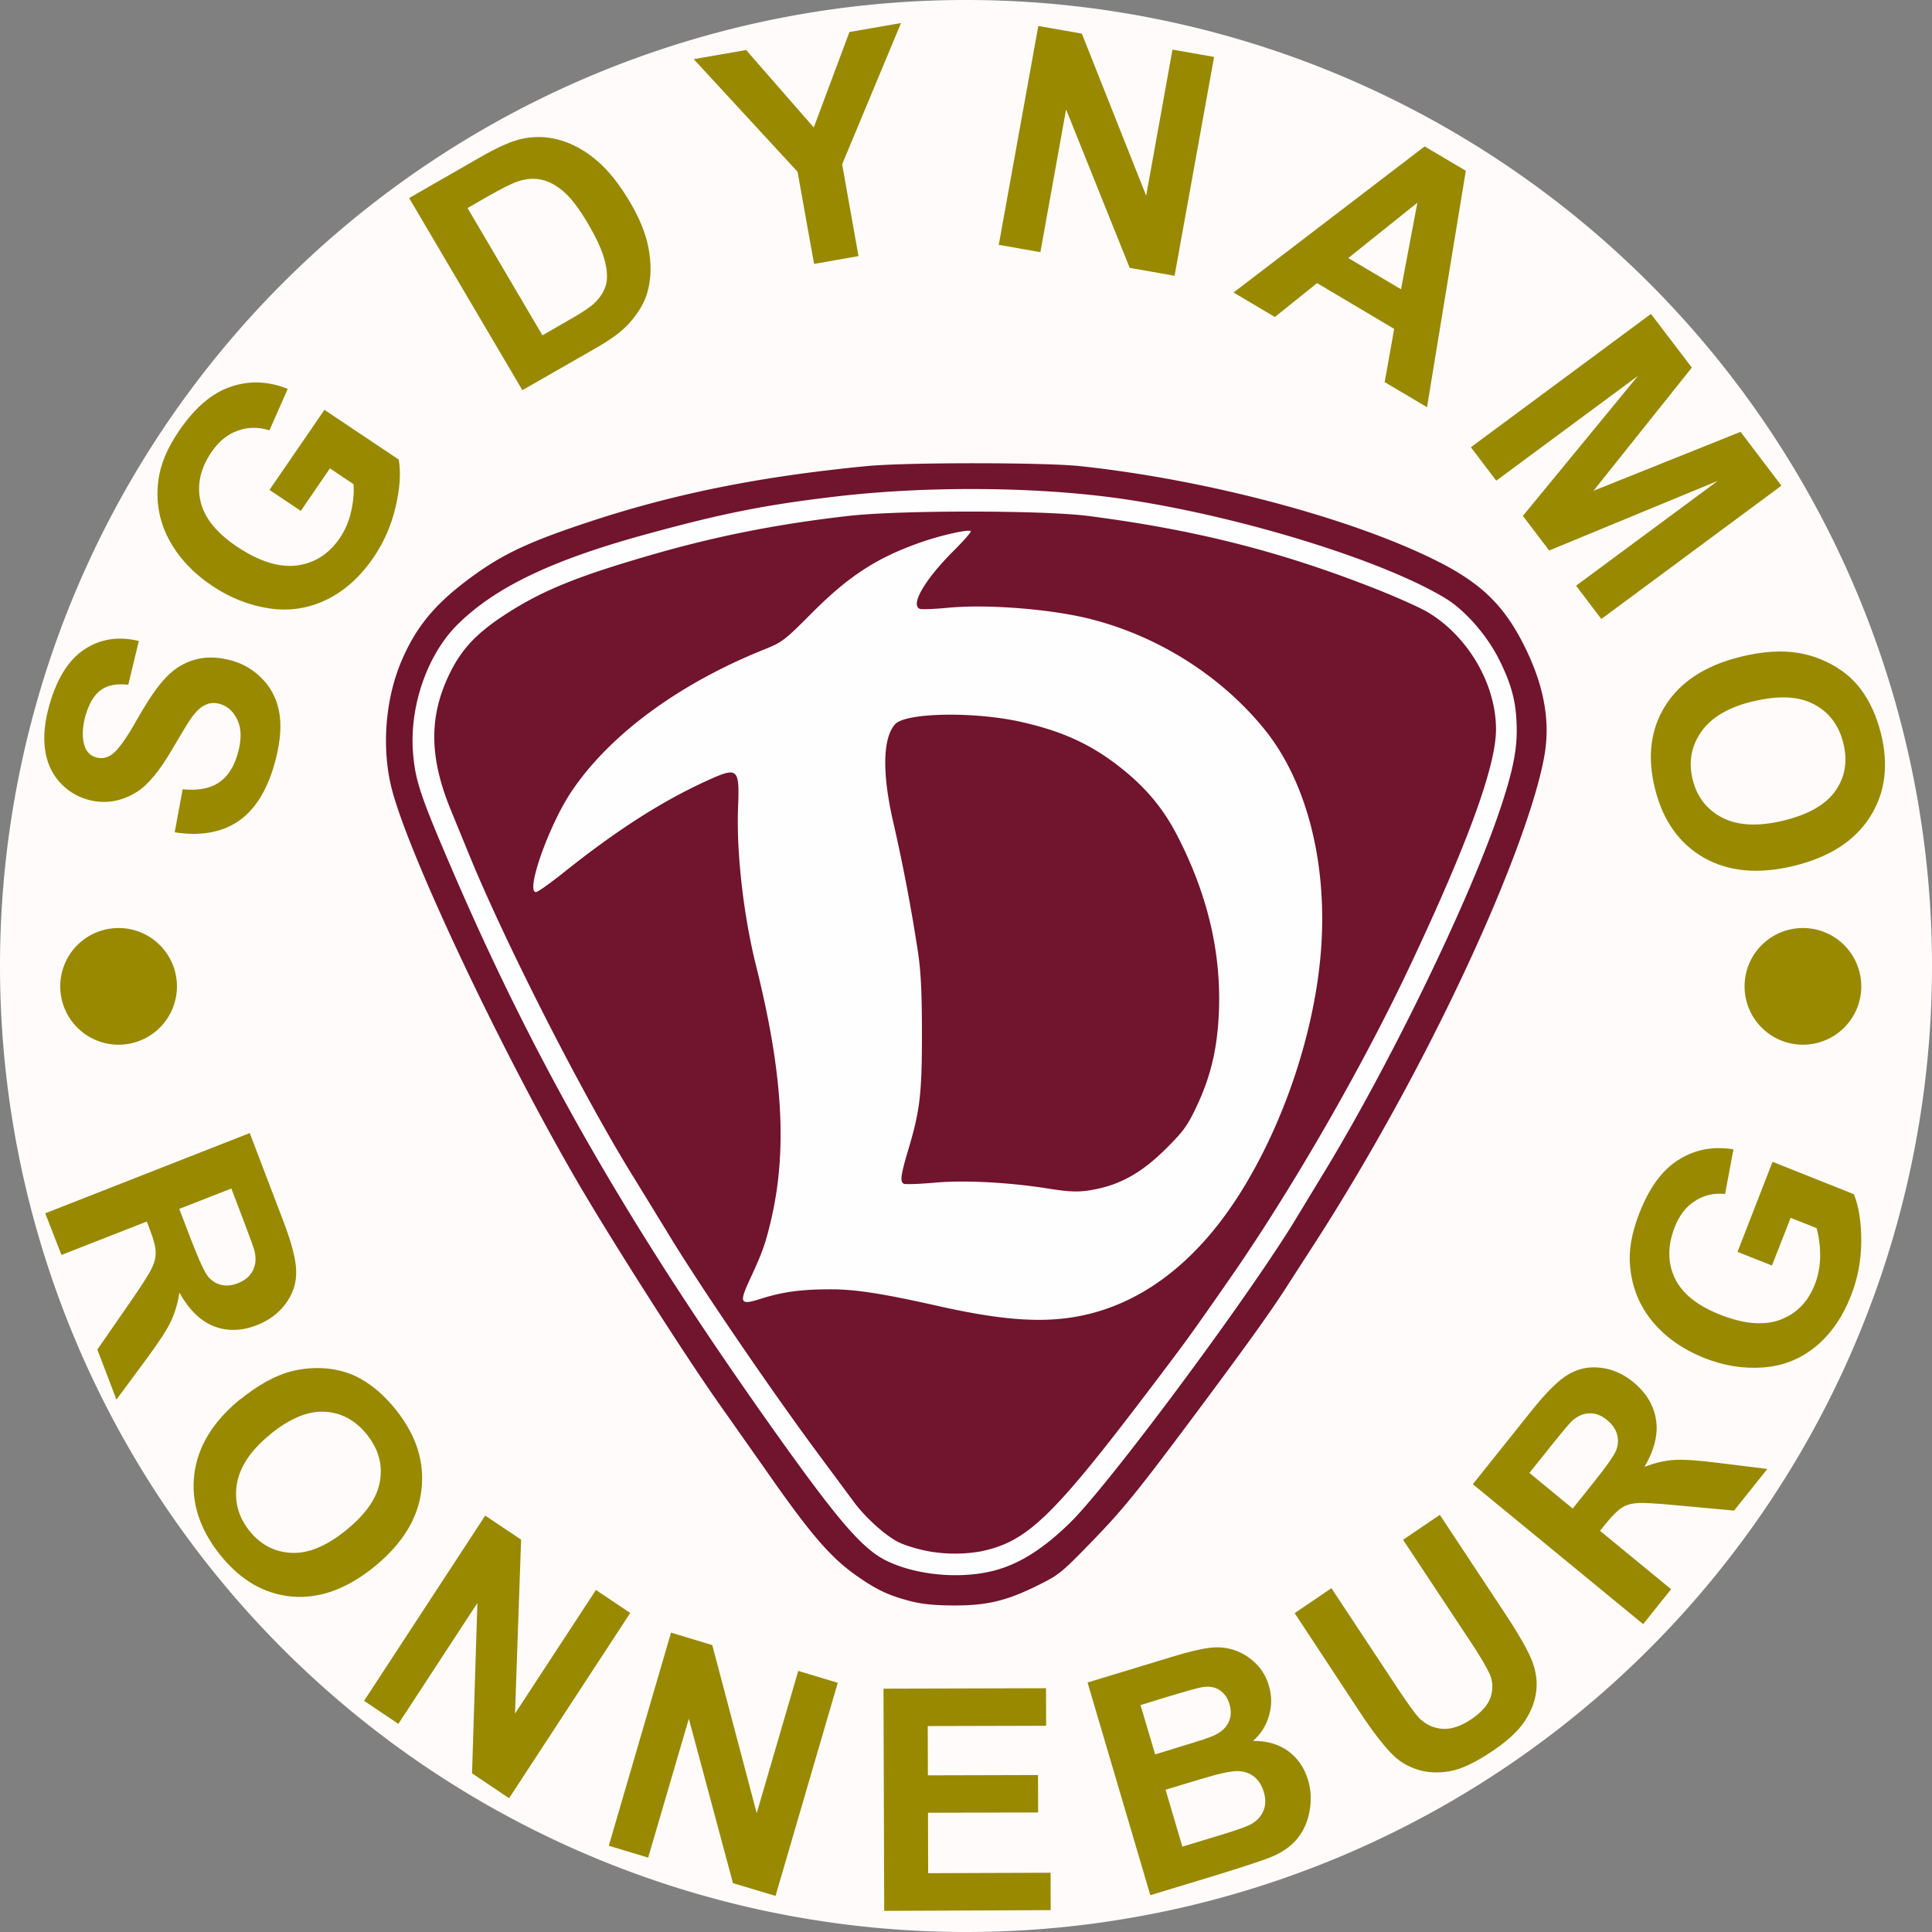 <?xml version="1.0" encoding="UTF-8" standalone="no"?>
<!-- Created with Inkscape (http://www.inkscape.org/) -->

<svg
   width="79.375mm"
   height="79.375mm"
   viewBox="0 0 79.375 79.375"
   version="1.1"
   id="svg5"
   xmlns="http://www.w3.org/2000/svg"
   xmlns:svg="http://www.w3.org/2000/svg">
  <rect x="0" y="0" width="79.375" height="79.375" fill="#808080" stroke="none"/>
  <defs
     id="defs2" />
  <g
     id="g25840">
    <path
       id="path25288"
       style="fill:#fffbfb;fill-opacity:1;stroke-width:1.129;stroke-linecap:round;stroke-linejoin:round"
       d="M 79.375,39.687 A 39.687,39.687 0 0 1 39.688,79.375 39.687,39.687 0 0 1 3.0446855e-6,39.687 39.687,39.687 0 0 1 39.688,9.7947598e-6 39.687,39.687 0 0 1 79.375,39.687 Z" />
    <g
       id="g858"
       transform="matrix(0.35,0,0,0.35,15.858,19.032)">
      <path
         d="M 68.149,3.027 C 62.909,3.046 57.636,3.338 52.801,3.908 44.462,4.89 39.432,5.894 30.343,8.392 19.441,11.388 12.815,14.57 8.418,18.92 4.854,22.446 2.745,28.508 3.177,33.98 c 0.262,3.307 0.877,5.13 4.782,14.177 9.75,22.587 20.763,41.722 37.801,65.681 7.253,10.199 10.132,13.541 12.85,14.918 3.442,1.744 8.61,2.264 12.624,1.27 3.01,-0.746 5.878,-2.536 9.072,-5.665 4.698,-4.601 21.431,-27.161 26.719,-36.024 l 2.64,-4.351 c 7.792,-12.686 17.191,-31.92 20.935,-42.839 1.58,-4.608 2.15,-7.246 2.132,-9.866 -0.021,-3.108 -0.545,-5.192 -2.078,-8.257 -1.421,-2.843 -3.995,-5.775 -6.294,-7.172 C 117.127,11.458 100.807,6.382 87.201,4.293 81.57,3.429 74.885,3.003 68.148,3.028 Z m 0.5,2.646 c 5.605,0.002 11.123,0.173 13.75,0.511 12.529,1.613 22.534,4.142 33.622,8.5 2.499,0.982 5.291,2.227 6.205,2.765 4.763,2.807 8.08,8.475 8.071,13.795 -0.007,4.3 -3.281,13.295 -10.125,27.816 -5.567,11.812 -13.862,26.21 -21.091,36.608 -4.468,6.427 -4.963,7.113 -8.616,11.943 -12.174,16.097 -15.105,18.953 -20.642,20.118 -2.374,0.409 -4.357,0.282 -6.036,0.005 v 0 c -1.097,-0.185 -2.649,-0.635 -3.448,-1.001 -1.609,-0.736 -4.092,-2.964 -5.539,-4.968 l -3.562,-4.806 C 45.626,109.457 36.805,96.535 33.071,90.347 L 29.173,83.986 C 23.272,74.52 14.025,56.398 9.74,45.9 L 7.632,40.757 C 5.067,34.534 5.019,29.732 7.47,24.693 8.824,21.91 10.54,20.05 13.672,17.972 18.128,15.015 22.328,13.291 31.498,10.658 38.963,8.514 46.177,7.1 54.375,6.175 57.351,5.839 63.045,5.672 68.65,5.674 Z m -0.223,2.248 c -0.817,-0.014 -3.559,0.631 -5.63,1.356 -5.183,1.815 -8.461,3.943 -12.828,8.327 -3.201,3.213 -3.452,3.405 -5.582,4.26 -10.016,4.021 -18.136,10.005 -22.602,16.654 -2.677,3.986 -5.466,11.904 -4.163,11.819 0.214,-0.015 1.66,-1.039 3.212,-2.278 6.244,-4.986 11.536,-8.378 16.839,-10.792 3.661,-1.667 3.84,-1.511 3.656,3.162 -0.207,5.246 0.634,12.638 2.11,18.548 3.182,12.737 3.696,21.769 1.713,30.07 -0.625,2.617 -1.002,3.668 -2.37,6.612 -1.378,2.966 -1.251,3.208 1.257,2.408 2.508,-0.8 4.701,-1.096 8.136,-1.099 2.918,-0.002 6.126,0.494 12.57,1.945 6.843,1.54 11.373,1.956 15.364,1.41 7.826,-1.07 14.707,-6.047 20.077,-14.521 5.325,-8.403 8.99,-19.541 9.611,-29.209 0.645,-10.032 -1.819,-19.381 -6.689,-25.377 -5.051,-6.22 -12.367,-10.867 -20.319,-12.907 -4.625,-1.187 -12.166,-1.79 -16.81,-1.345 -1.606,0.154 -3.096,0.213 -3.31,0.13 -1.159,-0.445 0.584,-3.442 3.958,-6.807 C 67.822,9.094 68.734,8.051 68.651,7.968 68.62,7.937 68.543,7.922 68.426,7.92 Z M 66.65,29.517 c 2.606,0.027 5.514,0.308 7.94,0.856 4.942,1.117 8.333,2.698 11.854,5.527 2.85,2.29 4.857,4.728 6.46,7.849 3.568,6.945 5.163,13.763 4.861,20.764 -0.185,4.286 -0.976,7.565 -2.686,11.146 -1.027,2.149 -1.509,2.804 -3.563,4.842 -2.656,2.636 -5.063,4.043 -7.989,4.671 -1.95,0.418 -3.014,0.413 -5.802,-0.03 -4.595,-0.73 -9.774,-1.004 -13.221,-0.699 -1.815,0.161 -3.478,0.224 -3.696,0.141 -0.499,-0.191 -0.395,-1.005 0.514,-4.041 1.359,-4.541 1.594,-6.542 1.591,-13.562 -0.002,-4.877 -0.118,-7.265 -0.466,-9.606 A 209.62,209.62 0 0 0 59.57,42.235 c -1.345,-5.772 -1.278,-9.95 0.189,-11.594 0.689,-0.773 3.542,-1.157 6.893,-1.122 z"
         fill="#fefefe"
         id="path846" />
      <path
         d="m 61.561,133.571 c -2.545,-0.667 -3.869,-1.283 -6.165,-2.871 -3.16,-2.185 -5.506,-4.898 -10.798,-12.489 l -5.452,-7.745 C 35.16,104.842 26.327,90.994 22.336,84.115 13.435,68.768 2.795,46.251 0.712,38.355 -0.531,33.642 -0.126,27.867 1.766,23.341 3.387,19.46 5.543,16.763 9.313,13.896 13.331,10.841 16.302,9.394 23.463,7.006 33.639,3.613 43.758,1.566 56.436,0.335 61.059,-0.114 77.267,-0.11 81.49,0.34 c 14.969,1.598 32.084,6.166 42.06,11.226 5.096,2.585 7.771,5.222 10.122,9.977 2.221,4.492 2.985,8.561 2.35,12.515 -0.716,4.458 -3.424,12.225 -7.359,21.107 -5.479,12.368 -12.781,25.845 -20.116,37.127 l -2.597,4.024 c -1.966,3.115 -5.226,7.651 -12.127,16.876 -5.629,7.525 -7.477,9.787 -10.746,13.16 -3.804,3.925 -4.045,4.121 -6.597,5.385 -3.661,1.813 -5.967,2.359 -9.895,2.341 -2.212,-0.01 -3.695,-0.16 -5.024,-0.508 z m 9.673,-3.546 c 3.01,-0.746 5.878,-2.536 9.072,-5.665 4.698,-4.601 21.431,-27.161 26.719,-36.024 l 2.639,-4.351 c 7.792,-12.686 17.191,-31.92 20.935,-42.839 1.58,-4.608 2.15,-7.246 2.132,-9.866 -0.021,-3.108 -0.545,-5.191 -2.078,-8.256 -1.421,-2.843 -3.995,-5.776 -6.295,-7.172 C 117.125,11.458 100.806,6.382 87.199,4.293 77.188,2.756 63.849,2.607 52.798,3.908 44.459,4.89 39.429,5.894 30.34,8.392 19.438,11.388 12.812,14.57 8.415,18.919 c -3.564,3.526 -5.674,9.589 -5.241,15.06 0.262,3.307 0.877,5.13 4.782,14.177 9.75,22.587 20.763,41.722 37.801,65.681 7.253,10.199 10.132,13.541 12.85,14.919 3.442,1.744 8.61,2.264 12.624,1.27 z m -7.446,-2.292 c -1.097,-0.185 -2.649,-0.635 -3.448,-1.001 -1.609,-0.736 -4.092,-2.963 -5.539,-4.967 l -3.562,-4.807 C 45.627,109.456 36.806,96.534 33.072,90.346 L 29.174,83.985 C 23.272,74.521 14.025,56.399 9.74,45.9 L 7.632,40.757 C 5.067,34.534 5.019,29.732 7.47,24.693 8.824,21.91 10.54,20.05 13.672,17.972 18.128,15.015 22.328,13.292 31.498,10.658 38.963,8.514 46.177,7.1 54.375,6.175 60.328,5.503 77.147,5.509 82.4,6.185 c 12.529,1.613 22.534,4.142 33.622,8.501 2.499,0.982 5.291,2.226 6.205,2.765 4.763,2.807 8.08,8.475 8.071,13.795 -0.007,4.3 -3.281,13.295 -10.125,27.816 -5.567,11.812 -13.862,26.21 -21.091,36.608 -4.468,6.427 -4.963,7.114 -8.616,11.943 -12.174,16.097 -15.105,18.953 -20.642,20.118 a 17.72,17.72 0 0 1 -6.036,0.005 z m 16.32,-27.41 c 7.826,-1.07 14.707,-6.047 20.077,-14.521 5.325,-8.403 8.99,-19.541 9.611,-29.208 0.645,-10.032 -1.819,-19.381 -6.689,-25.377 C 98.056,24.997 90.74,20.35 82.788,18.309 c -4.625,-1.187 -12.166,-1.79 -16.81,-1.345 -1.606,0.154 -3.096,0.213 -3.31,0.13 -1.159,-0.445 0.584,-3.442 3.958,-6.807 1.196,-1.193 2.108,-2.236 2.025,-2.319 -0.245,-0.245 -3.488,0.479 -5.854,1.308 -5.183,1.815 -8.461,3.943 -12.828,8.327 -3.201,3.213 -3.452,3.405 -5.582,4.26 -10.017,4.023 -18.137,10.006 -22.603,16.655 -2.677,3.986 -5.466,11.904 -4.163,11.82 0.214,-0.015 1.66,-1.039 3.212,-2.279 6.244,-4.986 11.536,-8.377 16.839,-10.792 3.661,-1.667 3.84,-1.511 3.656,3.162 -0.207,5.246 0.634,12.638 2.11,18.548 3.182,12.737 3.696,21.769 1.713,30.07 -0.625,2.617 -1.002,3.668 -2.37,6.612 -1.378,2.966 -1.252,3.208 1.257,2.408 2.509,-0.8 4.702,-1.097 8.136,-1.099 2.918,-0.002 6.126,0.494 12.57,1.945 6.843,1.54 11.373,1.956 15.364,1.41 z M 77.725,85.14 c -4.595,-0.73 -9.774,-1.004 -13.222,-0.698 -1.815,0.161 -3.477,0.224 -3.696,0.14 -0.499,-0.191 -0.395,-1.005 0.514,-4.041 C 62.68,76 62.915,73.999 62.912,66.979 62.91,62.102 62.794,59.714 62.446,57.373 a 209.52,209.52 0 0 0 -2.877,-15.14 c -1.345,-5.772 -1.277,-9.95 0.189,-11.594 1.225,-1.374 9.288,-1.519 14.832,-0.266 4.942,1.117 8.334,2.698 11.854,5.527 2.85,2.29 4.857,4.728 6.46,7.849 3.568,6.945 5.163,13.762 4.861,20.764 -0.185,4.286 -0.976,7.565 -2.686,11.146 -1.027,2.149 -1.509,2.804 -3.563,4.842 -2.656,2.636 -5.063,4.043 -7.989,4.67 -1.95,0.418 -3.014,0.413 -5.802,-0.031 z"
         fill="#71142d"
         id="path848" />
    </g>
    <g
       aria-label="SG DYNAMO"
       transform="matrix(6.105,0,0,6.026,-816.505,-1108.367)"
       id="text5428"
       style="font-size:2.117px;line-height:1.25;font-family:'Bookman Old Style';-inkscape-font-specification:'Bookman Old Style';letter-spacing:0px;fill:#988900;fill-opacity:1;stroke:none;stroke-width:0.265;stroke-opacity:1">
      <path
         d="m 134.919,189.606 0.054,-0.294 q 0.151,0.015 0.241,-0.044 0.09,-0.06 0.128,-0.194 0.041,-0.142 0.001,-0.231 -0.04,-0.09 -0.12,-0.113 -0.052,-0.015 -0.096,0.006 -0.045,0.019 -0.094,0.087 -0.033,0.047 -0.131,0.217 -0.126,0.22 -0.239,0.291 -0.159,0.1 -0.331,0.051 -0.111,-0.032 -0.19,-0.122 -0.079,-0.091 -0.096,-0.224 -0.017,-0.134 0.031,-0.302 0.078,-0.274 0.238,-0.378 0.16,-0.105 0.363,-0.055 l -0.071,0.298 q -0.118,-0.013 -0.184,0.036 -0.067,0.048 -0.103,0.172 -0.036,0.128 -0.005,0.216 0.021,0.056 0.077,0.072 0.052,0.015 0.101,-0.018 0.063,-0.042 0.174,-0.243 0.112,-0.2 0.196,-0.287 0.083,-0.088 0.194,-0.119 0.11,-0.032 0.248,0.007 0.125,0.036 0.215,0.136 0.089,0.101 0.107,0.243 0.016,0.142 -0.038,0.332 -0.079,0.276 -0.248,0.388 -0.17,0.112 -0.423,0.071 z"
         style="font-weight:bold;font-family:Arial;-inkscape-font-specification:'Arial Bold';fill:#988900;fill-opacity:1;stroke:none;stroke-opacity:1"
         id="path24605" />
      <path
         d="m 135.768,187.414 -0.211,-0.143 0.37,-0.546 0.5,0.339 q 0.023,0.132 -0.021,0.323 -0.044,0.19 -0.149,0.345 -0.133,0.197 -0.315,0.287 -0.182,0.09 -0.385,0.06 -0.204,-0.031 -0.384,-0.153 -0.196,-0.133 -0.293,-0.318 -0.097,-0.185 -0.071,-0.399 0.019,-0.163 0.141,-0.343 0.158,-0.234 0.345,-0.298 0.187,-0.066 0.385,0.014 l -0.123,0.283 q -0.11,-0.036 -0.213,0.002 -0.103,0.036 -0.177,0.146 -0.112,0.166 -0.074,0.336 0.039,0.169 0.246,0.309 0.223,0.151 0.403,0.128 0.178,-0.024 0.287,-0.185 0.054,-0.08 0.077,-0.18 0.023,-0.102 0.017,-0.189 l -0.159,-0.108 z"
         style="font-weight:bold;font-family:Arial;-inkscape-font-specification:'Arial Bold';fill:#988900;fill-opacity:1;stroke:none;stroke-opacity:1"
         id="path24607" />
      <path
         d="m 136.497,185.281 0.483,-0.281 q 0.164,-0.095 0.264,-0.12 0.135,-0.033 0.268,0.006 0.133,0.039 0.249,0.14 0.116,0.1 0.223,0.284 0.094,0.162 0.122,0.302 0.034,0.172 -0.006,0.313 -0.03,0.107 -0.125,0.213 -0.071,0.079 -0.218,0.164 l -0.498,0.289 z m 0.393,0.068 0.504,0.868 0.197,-0.115 q 0.111,-0.064 0.153,-0.105 0.055,-0.053 0.075,-0.116 0.021,-0.063 -0.004,-0.167 -0.025,-0.104 -0.113,-0.256 -0.088,-0.152 -0.162,-0.218 -0.074,-0.066 -0.149,-0.083 -0.075,-0.018 -0.158,0.009 -0.063,0.02 -0.224,0.114 z"
         style="letter-spacing:0.228px;fill:#988900;fill-opacity:1;stroke:none;stroke-opacity:1"
         id="path24609" />
      <path
         d="m 139.222,185.73 -0.111,-0.628 -0.699,-0.768 0.353,-0.062 0.455,0.528 0.24,-0.651 0.347,-0.061 -0.396,0.963 0.11,0.626 z"
         style="letter-spacing:0.228px;fill:#988900;fill-opacity:1;stroke:none;stroke-opacity:1"
         id="path24611" />
      <path
         d="m 140.465,185.6 0.266,-1.492 0.293,0.052 0.433,1.105 0.177,-0.996 0.28,0.05 -0.266,1.492 -0.302,-0.054 -0.428,-1.08 -0.173,0.973 z"
         style="letter-spacing:0.228px;fill:#988900;fill-opacity:1;stroke:none;stroke-opacity:1"
         id="path24613" />
      <path
         d="m 143.347,186.707 -0.285,-0.171 0.064,-0.363 -0.519,-0.312 -0.284,0.231 -0.278,-0.167 1.286,-0.996 0.277,0.166 z m -0.175,-0.804 0.11,-0.59 -0.465,0.377 z"
         style="letter-spacing:0.228px;fill:#988900;fill-opacity:1;stroke:none;stroke-opacity:1"
         id="path24615" />
      <path
         d="m 143.642,186.98 1.212,-0.909 0.275,0.366 -0.662,0.84 0.99,-0.402 0.275,0.367 -1.212,0.909 -0.17,-0.227 0.954,-0.715 -1.135,0.475 -0.177,-0.236 0.775,-0.955 -0.954,0.715 z"
         style="letter-spacing:0.228px;fill:#988900;fill-opacity:1;stroke:none;stroke-opacity:1"
         id="path24617" />
      <path
         d="m 145.455,188.409 q 0.225,-0.056 0.394,-0.026 0.125,0.022 0.235,0.086 0.111,0.065 0.18,0.158 0.092,0.123 0.137,0.302 0.081,0.325 -0.072,0.57 -0.153,0.246 -0.512,0.335 -0.356,0.088 -0.606,-0.055 -0.249,-0.144 -0.329,-0.468 -0.082,-0.328 0.07,-0.571 0.152,-0.243 0.504,-0.331 z m 0.086,0.303 q -0.25,0.062 -0.35,0.21 -0.1,0.147 -0.056,0.325 0.044,0.178 0.2,0.259 0.157,0.082 0.413,0.019 0.253,-0.063 0.349,-0.205 0.097,-0.141 0.051,-0.325 -0.046,-0.184 -0.2,-0.264 -0.153,-0.081 -0.407,-0.018 z"
         style="letter-spacing:0.228px;fill:#988900;fill-opacity:1;stroke:none;stroke-opacity:1"
         id="path24619" />
    </g>
    <g
       aria-label="RONNEBURG"
       transform="matrix(5.946,0,0,6.026,-718.113,-1118.353)"
       id="text15182"
       style="font-size:2.117px;line-height:1.25;font-family:'Bookman Old Style';-inkscape-font-specification:'Bookman Old Style';letter-spacing:0.429px;fill:#988900;fill-opacity:1;stroke:none;stroke-width:0.265;stroke-opacity:1">
      <path
         d="m 121.085,193.86 1.413,-0.547 0.232,0.6 q 0.088,0.227 0.089,0.344 0.002,0.118 -0.071,0.217 -0.073,0.099 -0.199,0.148 -0.159,0.062 -0.299,0.008 -0.139,-0.054 -0.238,-0.229 -0.018,0.113 -0.06,0.198 -0.041,0.086 -0.166,0.252 l -0.209,0.279 -0.132,-0.341 0.228,-0.325 q 0.122,-0.174 0.149,-0.231 0.028,-0.057 0.026,-0.109 -0.001,-0.052 -0.039,-0.15 l -0.022,-0.058 -0.59,0.228 z m 0.926,-0.03 0.082,0.211 q 0.08,0.205 0.117,0.25 0.037,0.044 0.091,0.057 0.054,0.013 0.117,-0.012 0.071,-0.028 0.1,-0.083 0.03,-0.055 0.015,-0.129 -0.009,-0.037 -0.076,-0.21 l -0.086,-0.223 z"
         style="font-weight:bold;font-family:Arial;-inkscape-font-specification:'Arial Bold';fill:#988900;fill-opacity:1;stroke:none;stroke-opacity:1"
         id="path24622" />
      <path
         d="m 122.433,195.129 q 0.18,-0.145 0.346,-0.19 0.123,-0.032 0.25,-0.021 0.128,0.012 0.229,0.067 0.136,0.073 0.252,0.217 0.21,0.261 0.174,0.547 -0.035,0.287 -0.323,0.519 -0.286,0.23 -0.573,0.205 -0.286,-0.026 -0.496,-0.286 -0.212,-0.263 -0.177,-0.548 0.036,-0.285 0.318,-0.512 z m 0.206,0.239 q -0.2,0.161 -0.23,0.338 -0.028,0.176 0.086,0.318 0.115,0.142 0.29,0.151 0.177,0.009 0.382,-0.157 0.203,-0.163 0.231,-0.333 0.029,-0.169 -0.09,-0.316 -0.119,-0.147 -0.293,-0.156 -0.173,-0.009 -0.377,0.155 z"
         style="font-weight:bold;font-family:Arial;-inkscape-font-specification:'Arial Bold';fill:#988900;fill-opacity:1;stroke:none;stroke-opacity:1"
         id="path24624" />
      <path
         d="m 123.288,197.184 0.837,-1.263 0.248,0.164 -0.042,1.186 0.559,-0.843 0.237,0.157 -0.837,1.263 -0.256,-0.17 0.037,-1.161 -0.546,0.824 z"
         style="font-weight:bold;font-family:Arial;-inkscape-font-specification:'Arial Bold';fill:#988900;fill-opacity:1;stroke:none;stroke-opacity:1"
         id="path24626" />
      <path
         d="m 124.979,198.172 0.43,-1.453 0.285,0.085 0.307,1.146 0.287,-0.97 0.273,0.081 -0.43,1.453 -0.294,-0.087 -0.305,-1.121 -0.281,0.947 z"
         style="font-weight:bold;font-family:Arial;-inkscape-font-specification:'Arial Bold';fill:#988900;fill-opacity:1;stroke:none;stroke-opacity:1"
         id="path24628" />
      <path
         d="m 126.882,198.616 -0.005,-1.515 1.123,-0.003 7.8e-4,0.256 -0.818,0.002 0.001,0.336 0.761,-0.002 7.8e-4,0.255 -0.761,0.002 0.001,0.412 0.846,-0.003 7.8e-4,0.255 z"
         style="font-weight:bold;font-family:Arial;-inkscape-font-specification:'Arial Bold';fill:#988900;fill-opacity:1;stroke:none;stroke-opacity:1"
         id="path24630" />
      <path
         d="m 128.287,197.059 0.58,-0.174 q 0.172,-0.052 0.261,-0.062 0.089,-0.012 0.169,0.014 0.081,0.025 0.148,0.088 0.067,0.062 0.095,0.156 0.031,0.102 7.1e-4,0.204 -0.029,0.101 -0.11,0.172 0.144,-10e-4 0.243,0.07 0.099,0.072 0.137,0.197 0.03,0.099 0.011,0.207 -0.018,0.107 -0.081,0.187 -0.063,0.079 -0.176,0.127 -0.071,0.03 -0.35,0.116 l -0.494,0.148 z m 0.366,0.154 0.101,0.336 0.192,-0.058 q 0.171,-0.051 0.211,-0.069 0.073,-0.032 0.102,-0.087 0.03,-0.057 0.009,-0.127 -0.02,-0.067 -0.07,-0.098 -0.049,-0.032 -0.125,-0.018 -0.045,0.008 -0.252,0.07 z m 0.173,0.577 0.116,0.388 0.271,-0.081 q 0.158,-0.048 0.198,-0.069 0.062,-0.032 0.089,-0.089 0.028,-0.059 0.004,-0.136 -0.02,-0.065 -0.065,-0.101 -0.045,-0.036 -0.112,-0.039 -0.066,-0.003 -0.266,0.057 z"
         style="font-weight:bold;font-family:Arial;-inkscape-font-specification:'Arial Bold';fill:#988900;fill-opacity:1;stroke:none;stroke-opacity:1"
         id="path24632" />
      <path
         d="m 129.718,196.586 0.254,-0.17 0.457,0.682 q 0.109,0.162 0.15,0.204 0.068,0.066 0.161,0.073 0.093,0.005 0.199,-0.066 0.108,-0.072 0.134,-0.153 0.025,-0.082 -0.007,-0.153 -0.032,-0.072 -0.132,-0.221 l -0.467,-0.696 0.254,-0.17 0.443,0.661 q 0.152,0.227 0.194,0.334 0.042,0.107 0.029,0.209 -0.012,0.101 -0.079,0.202 -0.067,0.1 -0.217,0.2 -0.18,0.121 -0.301,0.142 -0.121,0.02 -0.219,-0.01 -0.099,-0.031 -0.165,-0.092 -0.097,-0.091 -0.239,-0.303 z"
         style="font-weight:bold;font-family:Arial;-inkscape-font-specification:'Arial Bold';fill:#988900;fill-opacity:1;stroke:none;stroke-opacity:1"
         id="path24634" />
      <path
         d="m 132.126,196.661 -1.177,-0.954 0.405,-0.5 q 0.153,-0.189 0.254,-0.248 0.101,-0.06 0.224,-0.046 0.123,0.014 0.227,0.099 0.132,0.107 0.156,0.256 0.023,0.148 -0.08,0.321 0.107,-0.041 0.202,-0.047 0.095,-0.007 0.301,0.019 l 0.346,0.042 -0.23,0.284 -0.395,-0.036 q -0.211,-0.02 -0.274,-0.015 -0.064,0.004 -0.107,0.032 -0.044,0.027 -0.111,0.109 l -0.039,0.048 0.491,0.398 z m -0.487,-0.788 0.143,-0.176 q 0.139,-0.171 0.159,-0.225 0.02,-0.054 0.004,-0.107 -0.016,-0.053 -0.069,-0.096 -0.059,-0.048 -0.122,-0.045 -0.062,0.001 -0.119,0.051 -0.028,0.026 -0.145,0.17 l -0.15,0.185 z"
         style="font-weight:bold;font-family:Arial;-inkscape-font-specification:'Arial Bold';fill:#988900;fill-opacity:1;stroke:none;stroke-opacity:1"
         id="path24636" />
      <path
         d="m 133.016,194.216 -0.238,-0.093 0.242,-0.614 0.562,0.221 q 0.051,0.124 0.051,0.32 -0.001,0.195 -0.07,0.369 -0.087,0.221 -0.244,0.349 -0.158,0.128 -0.363,0.143 -0.206,0.015 -0.409,-0.065 -0.22,-0.087 -0.355,-0.246 -0.135,-0.16 -0.156,-0.374 -0.017,-0.163 0.063,-0.365 0.103,-0.263 0.272,-0.366 0.168,-0.105 0.379,-0.071 l -0.058,0.304 q -0.116,-0.011 -0.208,0.048 -0.093,0.058 -0.141,0.181 -0.073,0.187 0.001,0.344 0.075,0.156 0.308,0.248 0.251,0.099 0.421,0.037 0.169,-0.062 0.24,-0.243 0.035,-0.089 0.036,-0.193 1e-5,-0.104 -0.025,-0.189 l -0.179,-0.07 z"
         style="font-weight:bold;font-family:Arial;-inkscape-font-specification:'Arial Bold';fill:#988900;fill-opacity:1;stroke:none;stroke-opacity:1"
         id="path24638" />
    </g>
    <path
       id="path25114"
       style="fill:#988900;stroke-width:1.085;stroke-linecap:round;stroke-linejoin:round"
       d="M 7.269,40.524 A 2.397,2.397 0 0 1 4.872,42.921 2.397,2.397 0 0 1 2.475,40.524 2.397,2.397 0 0 1 4.872,38.127 2.397,2.397 0 0 1 7.269,40.524 Z" />
    <path
       id="path25114-8"
       style="fill:#988900;stroke-width:1.085;stroke-linecap:round;stroke-linejoin:round"
       d="m 76.469,40.524 a 2.397,2.397 0 0 1 -2.397,2.397 2.397,2.397 0 0 1 -2.397,-2.397 2.397,2.397 0 0 1 2.397,-2.397 2.397,2.397 0 0 1 2.397,2.397 z" />
  </g>
</svg>

